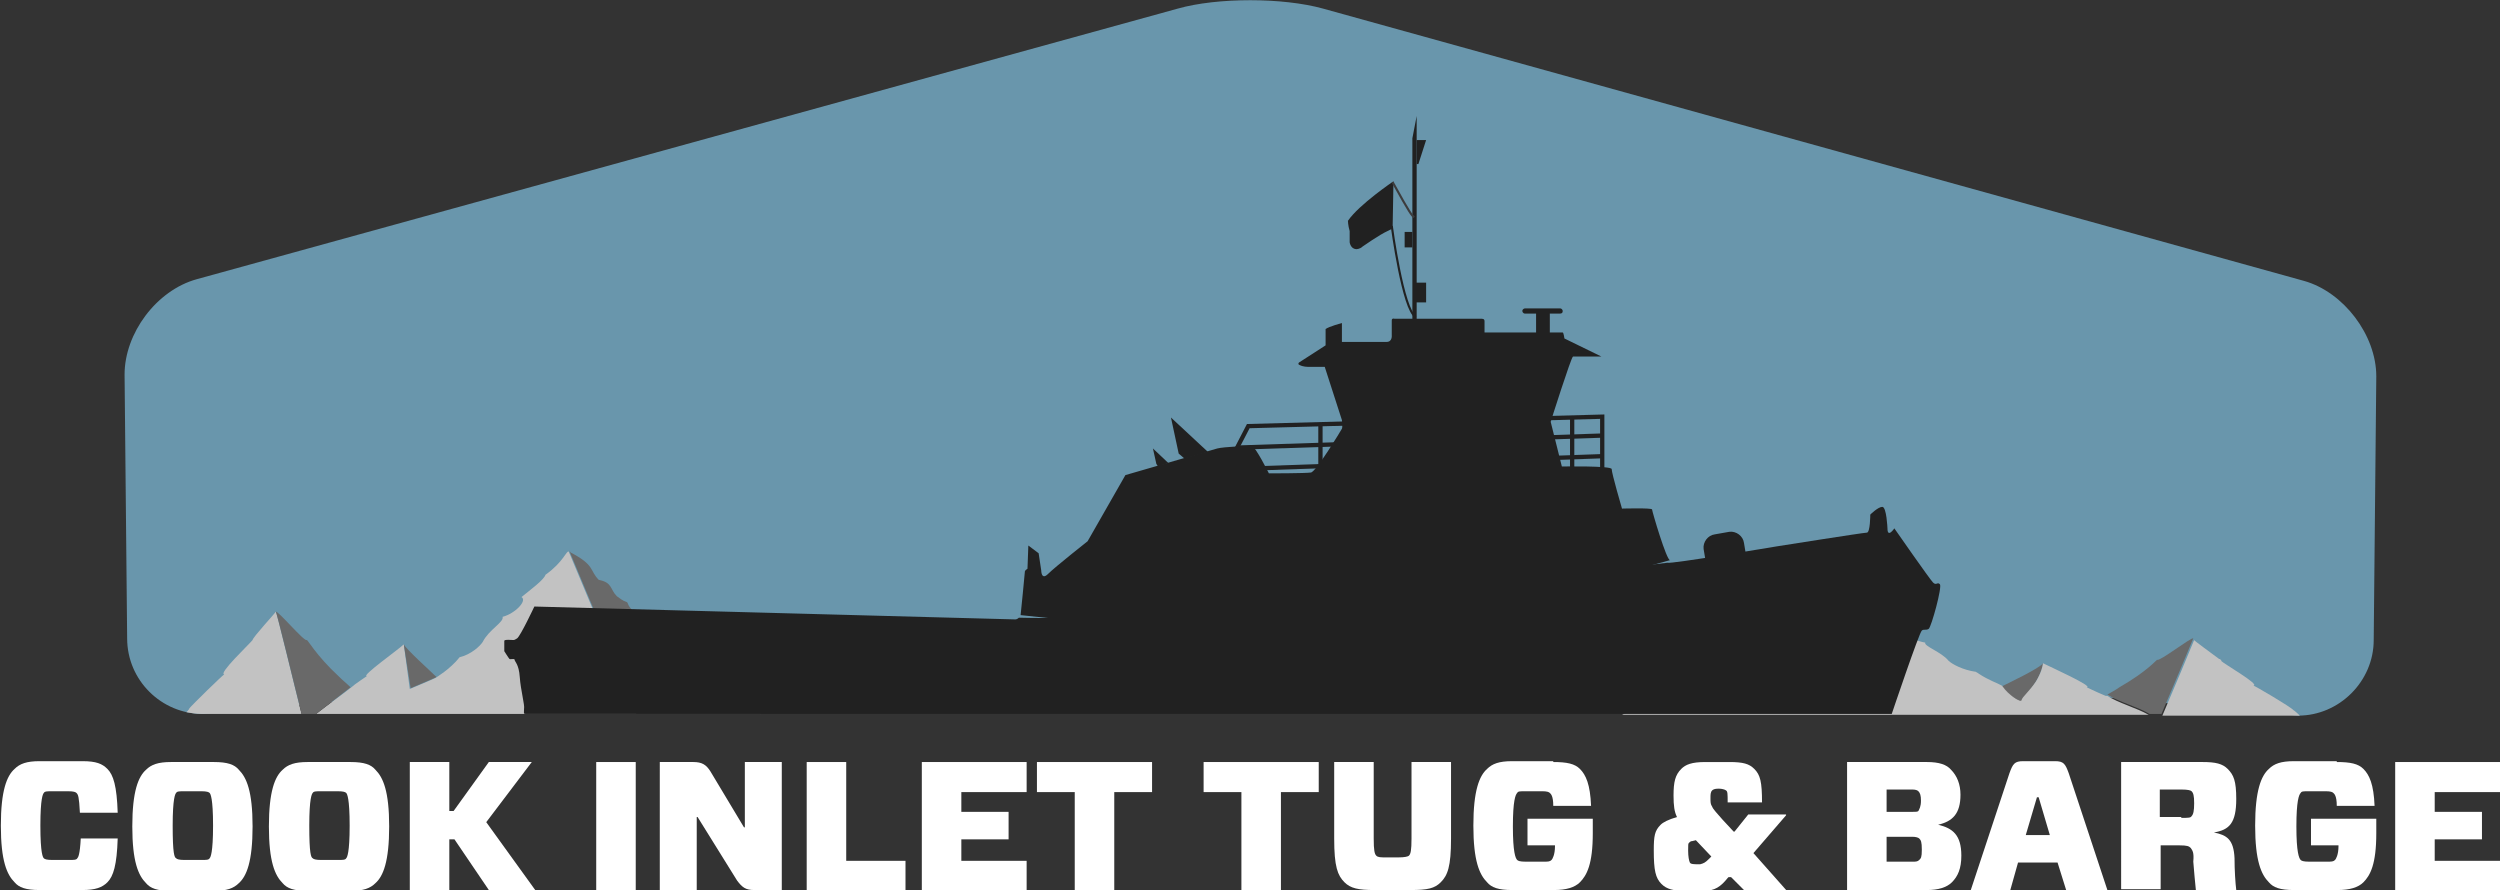 <?xml version="1.0" encoding="utf-8"?>
<!-- Generator: Adobe Illustrator 24.3.0, SVG Export Plug-In . SVG Version: 6.00 Build 0)  -->
<svg version="1.1" id="Layer_1" xmlns="http://www.w3.org/2000/svg" xmlns:xlink="http://www.w3.org/1999/xlink" x="0px" y="0px"
	 viewBox="0 0 291 103.6" style="enable-background:new 0 0 291 103.6;" xml:space="preserve">
<rect x="0" y="0" width="291" height="103.6" fill="#333333" stroke="none"/>
<style type="text/css">
	.st0{fill:#FFFFFF;}
	.st1{opacity:0.7;}
	.st2{fill:#80C0DF;}
	.st3{fill:#808080;}
	.st4{fill:#1A1A1A;}
	.st5{fill:none;stroke:#1A1A1A;stroke-width:0.5;}
	.st6{fill:none;stroke:#1A1A1A;stroke-width:0.25;}
	.st7{fill:none;stroke:#404041;stroke-width:0.25;}
	.st8{fill:none;}
</style>
<g>
	<path class="st0" d="M12.5,102.7c-0.6,0.6-1.4,0.9-2.9,0.9h-5c-1.6,0-2.4-0.3-2.9-0.9c-0.9-0.9-1.6-2.5-1.6-6.6s0.7-5.8,1.6-6.6
		c0.6-0.6,1.4-0.9,2.9-0.9h5c1.6,0,2.3,0.3,2.9,0.9c0.7,0.7,1.1,2,1.2,5.1H9.3c-0.1-1.9-0.2-2.1-0.4-2.3c-0.1-0.1-0.3-0.2-1-0.2H6.1
		c-0.6,0-0.9,0-1,0.2c-0.1,0.1-0.4,0.6-0.4,3.8c0,3.3,0.3,3.7,0.4,3.8c0.1,0.1,0.3,0.2,1,0.2H8c0.6,0,0.9,0,1-0.2
		c0.1-0.1,0.3-0.4,0.4-2.3h4.3C13.6,100.7,13.2,102,12.5,102.7z"/>
	<path class="st0" d="M24.9,88.7c1.6,0,2.4,0.3,2.9,0.9c0.9,0.9,1.6,2.5,1.6,6.6s-0.7,5.8-1.6,6.6c-0.6,0.6-1.4,0.9-2.9,0.9h-5
		c-1.6,0-2.4-0.3-2.9-0.9c-0.9-0.9-1.6-2.5-1.6-6.6s0.7-5.8,1.6-6.6c0.6-0.6,1.4-0.9,2.9-0.9H24.9z M20.5,99.9
		c0.1,0.1,0.3,0.2,1,0.2h1.9c0.6,0,0.9,0,1-0.2c0.1-0.1,0.4-0.6,0.4-3.8s-0.3-3.7-0.4-3.8c-0.1-0.1-0.3-0.2-1-0.2h-1.9
		c-0.6,0-0.9,0-1,0.2c-0.1,0.1-0.4,0.6-0.4,3.8C20.1,99.4,20.3,99.8,20.5,99.9z"/>
	<path class="st0" d="M40.8,88.7c1.6,0,2.4,0.3,2.9,0.9c0.9,0.9,1.6,2.5,1.6,6.6s-0.7,5.8-1.6,6.6c-0.6,0.6-1.4,0.9-2.9,0.9h-5
		c-1.6,0-2.4-0.3-2.9-0.9c-0.9-0.9-1.6-2.5-1.6-6.6s0.7-5.8,1.6-6.6c0.6-0.6,1.4-0.9,2.9-0.9H40.8z M36.4,99.9
		c0.1,0.1,0.3,0.2,1,0.2h1.9c0.6,0,0.9,0,1-0.2c0.1-0.1,0.4-0.6,0.4-3.8s-0.3-3.7-0.4-3.8c-0.1-0.1-0.3-0.2-1-0.2h-1.9
		c-0.6,0-0.9,0-1,0.2c-0.1,0.1-0.4,0.6-0.4,3.8C36,99.4,36.2,99.8,36.4,99.9z"/>
	<path class="st0" d="M61.9,88.7l-5.3,7l5.7,7.9h-5.4l-4-5.9h-0.6v5.9h-4.6V88.7h4.6v5.7h0.5l4.1-5.7H61.9z"/>
	<path class="st0" d="M69.4,103.6V88.7h4.6v14.9H69.4z"/>
	<path class="st0" d="M91,103.6h-3.2c-1,0-1.4-0.3-2-1.1l-4.6-7.4h-0.1v8.5h-4.3V88.7h3.9c1,0,1.5,0.3,2,1.1l3.9,6.5h0.1v-7.6H91
		V103.6z"/>
	<path class="st0" d="M98.5,100.2h6.9v3.4H93.9V88.7h4.6V100.2z"/>
	<path class="st0" d="M119.5,103.6h-12.2V88.7h12.2v3.5h-7.6v2.3h5.5v3.2h-5.5v2.5h7.6V103.6z"/>
	<path class="st0" d="M129.7,92.2v11.4h-4.6V92.2h-4.4v-3.5h13.4v3.5H129.7z"/>
	<path class="st0" d="M149.1,92.2v11.4h-4.6V92.2h-4.4v-3.5h13.4v3.5H149.1z"/>
	<path class="st0" d="M168.9,97.6c0,3.3-0.4,4.3-1.2,5.1c-0.7,0.7-1.5,0.9-3.5,0.9H160c-1.9,0-2.8-0.2-3.5-0.9
		c-0.8-0.8-1.2-1.8-1.2-5.1v-8.9h4.6v8.9c0,1.4,0.1,1.8,0.3,2c0.2,0.2,0.5,0.2,1.2,0.2h1.4c0.7,0,1.1-0.1,1.2-0.2
		c0.2-0.2,0.3-0.6,0.3-2v-8.9h4.6V97.6z"/>
	<path class="st0" d="M180.8,88.7c1.6,0,2.5,0.2,3.1,0.8c0.7,0.7,1.2,1.8,1.3,4.3h-4.4c0-1.2-0.3-1.4-0.4-1.5
		c-0.1-0.1-0.3-0.2-0.9-0.2h-1.9c-0.7,0-0.9,0-1,0.2c-0.2,0.2-0.5,0.9-0.5,3.9s0.3,3.7,0.5,3.9c0.1,0.1,0.3,0.2,1,0.2h2
		c0.6,0,0.8,0,1-0.2c0.1-0.1,0.4-0.6,0.4-1.6v-0.1h-3.2v-3.1h7.6V97c0,3.6-0.7,4.9-1.5,5.7c-0.6,0.6-1.6,0.9-3,0.9h-4.9
		c-1.6,0-2.4-0.3-2.9-0.9c-0.9-0.9-1.6-2.5-1.6-6.6s0.7-5.8,1.6-6.6c0.6-0.6,1.4-0.9,2.9-0.9H180.8z"/>
	<path class="st0" d="M203,103.6l-1.5-1.5h-0.3l-0.1,0.1c-0.8,1-1.5,1.5-2.8,1.5h-2.1c-1.4,0-2.2-0.2-2.8-0.8
		c-0.7-0.7-0.9-1.6-0.9-3.9c0-1.7,0.1-2.3,0.8-3c0.3-0.3,0.9-0.6,1.9-0.9c-0.3-0.6-0.4-1.3-0.4-2.5c0-1.6,0.2-2.4,0.9-3.1
		c0.5-0.5,1.2-0.8,2.8-0.8h2.8c1.6,0,2.3,0.2,2.9,0.8c0.7,0.7,0.9,1.5,0.9,3.9h-4c0-1,0-1.3-0.2-1.4c-0.1-0.1-0.5-0.2-0.8-0.2h-0.1
		c-0.4,0-0.6,0.1-0.7,0.2c-0.2,0.2-0.2,0.5-0.2,0.9c0,0.5,0,0.7,0.2,1c0.1,0.3,0.6,0.8,1.2,1.5l1.3,1.4h0.1l1.6-2h4.4v0.1l-3.8,4.4
		l3.9,4.4v0.1H203z M198.9,100l0.3-0.3l-1.8-1.9l-0.4,0.1c-0.2,0-0.3,0.1-0.4,0.2c-0.1,0.1-0.1,0.2-0.1,0.9c0,0.7,0.1,1.2,0.2,1.4
		c0.1,0.2,0.5,0.2,1,0.2h0.2C198.3,100.5,198.5,100.4,198.9,100z"/>
	<path class="st0" d="M215,88.7h9.3c1.4,0,2.3,0.3,2.8,0.9c0.7,0.7,1.1,1.7,1.1,2.9c0,2.2-0.9,3.1-2.6,3.5v0
		c1.7,0.4,2.7,1.2,2.7,3.6c0,1.5-0.4,2.4-1.1,3.1c-0.6,0.6-1.6,0.9-2.9,0.9H215V88.7z M222.6,94.5c0.4,0,0.6,0,0.7-0.1
		c0.1-0.2,0.3-0.5,0.3-1.2c0-0.6-0.1-0.9-0.3-1.1c-0.1-0.1-0.3-0.2-0.7-0.2h-3v2.6H222.6z M223.4,97.6c-0.1-0.1-0.4-0.2-0.8-0.2h-3
		v2.9h3c0.4,0,0.6,0,0.8-0.2s0.3-0.3,0.3-1.2C223.7,98,223.6,97.8,223.4,97.6z"/>
	<path class="st0" d="M239.5,100.4h-4.6l-0.9,3.2h-4.6l4.5-13.6c0.4-1.1,0.6-1.4,1.6-1.4h3.7c1,0,1.2,0.3,1.6,1.4l4.5,13.6h-4.8
		L239.5,100.4z M235.8,97.2h2.8l-1.3-4.4h-0.2L235.8,97.2z"/>
	<path class="st0" d="M255,98.7c-0.2-0.2-0.4-0.3-1.3-0.3h-2.2v5.1h-4.6V88.7h9.5c1.5,0,2.3,0.2,2.9,0.8c0.7,0.7,1,1.4,1,3.5
		c0,2.8-0.8,3.6-2.6,3.9v0c1.5,0.3,2.3,0.8,2.4,3c0,1.4,0.1,2.9,0.2,3.7h-4.7c-0.1-1-0.2-2-0.3-3.3C255.4,99.2,255.2,99,255,98.7z
		 M253.9,95.2c0.8,0,1.1,0,1.2-0.2c0.2-0.2,0.3-0.6,0.3-1.5s-0.1-1.2-0.3-1.4c-0.1-0.1-0.4-0.2-1.2-0.2h-2.5v3.2H253.9z"/>
	<path class="st0" d="M272,88.7c1.6,0,2.5,0.2,3.1,0.8c0.7,0.7,1.2,1.8,1.3,4.3h-4.4c0-1.2-0.3-1.4-0.4-1.5
		c-0.1-0.1-0.3-0.2-0.9-0.2h-1.9c-0.7,0-0.9,0-1,0.2c-0.2,0.2-0.5,0.9-0.5,3.9s0.3,3.7,0.5,3.9c0.1,0.1,0.3,0.2,1,0.2h2
		c0.6,0,0.8,0,1-0.2c0.1-0.1,0.4-0.6,0.4-1.6v-0.1h-3.2v-3.1h7.6V97c0,3.6-0.7,4.9-1.5,5.7c-0.6,0.6-1.6,0.9-3,0.9H267
		c-1.6,0-2.4-0.3-2.9-0.9c-0.9-0.9-1.6-2.5-1.6-6.6s0.7-5.8,1.6-6.6c0.6-0.6,1.4-0.9,2.9-0.9H272z"/>
	<path class="st0" d="M291,103.6h-12.2V88.7H291v3.5h-7.6v2.3h5.5v3.2h-5.5v2.5h7.6V103.6z"/>
</g>
<g id="Tug_and_Mountains" class="st1">
	<path class="st2" d="M23.6,83.1c-4.8,0-8.8-3.9-8.8-8.8l-0.3-30.7c0-4.8,3.7-9.8,8.4-11.1L137.1,1c4.6-1.3,12.2-1.3,16.9,0
		l114.2,31.7c4.6,1.3,8.4,6.3,8.4,11.1l-0.3,30.7c0,4.8-4,8.8-8.8,8.8L146.8,71.8L23.6,83.1z"/>
	<g>
		<path class="st0" d="M35.1,83.1c-0.8-3.1-2.9-11.9-3-11.9c0,0.1-2.7,3-2.7,3.3c-0.4,0.5-4,3.9-3.3,4c-0.1,0-3.8,3.6-4.1,4
			c0.1-0.1,0,0.1-0.3,0.4c0.6,0.1,1.1,0.2,1.7,0.2H35.1z"/>
		<path class="st0" d="M36.8,83.1h37.3l-7.9-18.9c-0.3-0.1-0.6,1.2-2.7,2.7c-0.2,0.6-1.7,1.7-2.8,2.6c0.7,0.4-0.7,1.9-2.2,2.3
			c0.2,0.6-1.6,1.5-2.3,2.9c-0.3,0.5-1.4,1.5-2.7,1.8c-1.1,1.4-2.8,2.4-2.8,2.4c0.1,0-3,1.3-3,1.3L47,75c-0.6,0.6-5,3.7-4.3,3.7
			c0,0-1.5,1-1.8,1.3l0,0C39.9,80.8,38.2,82,36.8,83.1z"/>
		<path class="st3" d="M88.6,83.1c-0.7-0.4-1-1.2-1-1.5c0,0,0-0.1,0-0.1c-2-1.5-3.2-0.9-4-2.4c-1.8-1.1-1.7-1.8-3.3-2.7
			c-1.3-0.8-1.3-1.3-2.8-2.2c0.1-0.3-1.3-0.9-2.4-1.6c-2.3-2.3-1.8-2-2.1-2.5c-0.6-0.2-0.9-0.5-1.2-0.7c-0.8-0.8-0.5-1.6-2.1-1.9
			c-1.1-1.1-0.4-1.7-3.3-3.2c0-0.1-0.1-0.1-0.1-0.1l7.9,18.9H88.6z"/>
		<path class="st3" d="M40.8,80L40.8,80L40.8,80c-0.5-0.5-0.9-0.8-1.3-1.2c-2.8-2.6-3.7-4.4-3.8-4.3c-0.3,0.2-3.3-3.4-3.6-3.3
			c0.1,0,2.2,8.7,3,11.9h1.7C38.2,82,39.8,80.8,40.8,80C40.8,80,40.8,80,40.8,80C40.8,80,40.8,80,40.8,80z"/>
		<path class="st3" d="M47,75l0.8,5.1c0,0,3.1-1.3,3-1.3C50.2,78.2,47.2,75.5,47,75z"/>
	</g>
	<g>
		<path class="st3" d="M235.3,81.5c0.2-0.3,1-1,1.7-2.2c0.6-1,0.8-1.9,0.8-2.1c-0.2,0.5-4.4,2.5-4.8,2.7c0,0,0.1,0,0.1,0.1
			C233.8,80.9,235.2,81.8,235.3,81.5z"/>
		<path class="st0" d="M267,82.7c-0.3-0.4-4.6-2.9-4.7-2.9c0.8-0.1-3.4-2.5-3.8-2.9c0,0,0.1,0,0.1,0c0,0,0,0,0,0c0,0,0,0,0,0
			c0,0,0,0,0,0c0,0,0,0-0.1-0.1c0,0,0,0,0,0c0,0-0.1-0.1-0.2-0.1c0,0,0,0,0,0c-0.8-0.6-3-2.2-2.9-2.2l-1.5,3.6l-2.2,5.2h16
			C267.2,82.8,266.9,82.6,267,82.7z"/>
		<path class="st0" d="M237.8,77.2C237.8,77.2,237.8,77.3,237.8,77.2c0,0.3-0.2,1.1-0.8,2.1c-0.8,1.2-1.6,1.8-1.7,2.2
			c-0.1,0.3-1.5-0.6-2.2-1.6c0,0,0,0-0.1-0.1c0,0,0,0,0,0c-0.5-0.3-1.5-0.6-2.7-1.4c-0.1-0.1-0.2-0.1-0.3-0.2
			c-1.5-0.2-2.8-0.9-3.2-1.3c-0.8-1-2.9-1.7-2.7-2.1c-1.7-0.3-3.3-1.4-2.5-1.7c-1.3-0.7-3.1-1.5-3.3-1.9c-2.7-1.2-2.9-2.3-3.3-1.9
			c-3.4,1.1-2.6,1.6-3.9,2.4c-2.5,0.3-1.2,1.3-3.9,2c-0.4,0.3,0.2,0.1-2.5,1.8c-1.3,0.6-2.9,1-2.8,1.2c-1.8,0.6-1.8,1-3.3,1.6
			c-1.8,0.7-1.8,1.2-3.9,2c-0.9,1.1-2.4,0.5-4.7,1.7c0.1,0.2-0.2,0.8-1.2,1.2h61.3c-1.4-0.8-3.6-1.4-4.8-2.2c0,0-0.1,0-0.2,0
			c-1.2-0.5-2.2-1-2.2-1C243.7,79.9,238.6,77.6,237.8,77.2z"/>
		<path class="st3" d="M246.7,80c-0.4,0.3-1,0.6-1.5,0.9c0,0,0.1-0.1,0.2,0c1.2,0.8,3.5,1.4,4.8,2.2h1.4l2.2-5.2l1.5-3.6
			c-0.3-0.1-3.9,2.7-4.2,2.5C251,76.8,250,78.1,246.7,80z"/>
	</g>
	<path class="st3" d="M230,78.1c0.1,0.1,0.2,0.1,0.3,0.2C230.2,78.2,230.1,78.2,230,78.1z"/>
	<path class="st0" d="M237.8,77C237.8,77,237.8,77.1,237.8,77C237.8,77.1,237.8,77.1,237.8,77z"/>
	<path class="st0" d="M87.6,81.7C87.6,81.6,87.6,81.6,87.6,81.7C87.6,81.6,87.6,81.6,87.6,81.7C87.6,81.6,87.6,81.6,87.6,81.7z"/>
	<path class="st3" d="M87.6,81.7c0,0.3,0.2,1.1,1,1.5h0C87.9,82.8,87.6,82,87.6,81.7z"/>
	<path class="st3" d="M75.1,72.6c1.1,0.8,2.5,1.3,2.4,1.6c1.5,0.9,1.6,1.4,2.8,2.2c1.5,0.9,1.5,1.7,3.3,2.7c0.8,1.5,2,0.9,4,2.4
		c0,0,0,0,0,0c-2-1.5-3.2-0.9-4-2.4c-1.8-1.1-1.7-1.8-3.3-2.7c-1.3-0.8-1.3-1.3-2.8-2.2C77.6,73.9,76.2,73.4,75.1,72.6
		c-2.3-2.3-1.8-2-2.1-2.5C73.3,70.6,72.8,70.3,75.1,72.6z"/>
	<g>
		<path class="st4" d="M225.8,68c-0.3-0.3-0.4,0.2-0.8-0.2c-0.4-0.4-4.5-6.3-4.5-6.3s-0.8,1.2-0.8,0c0,0-0.1-2.5-0.6-2.5
			c-0.5,0-1.4,0.9-1.4,0.9s0,2.1-0.4,2.1c-0.4,0-10.5,1.6-10.5,1.6s-12.5,2.1-12.7,1.9l-22.2,2.7c0,0-21,1.8-32.6,2.9
			c-11.7,1.1-20.7,0.8-20.7,0.8s-0.2,0.2-0.4,0.2c-0.3,0-56-1.5-56-1.5s-1.6,3.4-2,3.7c0,0-0.3,0.2-0.4,0.2c-0.2,0-1.1-0.1-1.1,0.1
			c0,0.2,0,1.2,0,1.2s0.5,0.8,0.6,0.9c0.1,0.1,0.6-0.1,0.6,0.1c0,0.2,0.5,0.5,0.6,2c0.1,1.5,0.6,3.3,0.5,3.7c0,0.5-0.1,0.6,0.2,0.6
			c0.3,0,159,0,159,0s3.2-9.5,3.5-9.7c0.2-0.2,0.5,0,0.8-0.2C224.8,73,226.1,68.3,225.8,68z"/>
		<g>
			<polyline class="st5" points="143.9,52.3 145.3,49.6 186.5,48.5 186.5,54.5 			"/>
			<line class="st5" x1="144" y1="52.1" x2="186.5" y2="50.7"/>
			<line class="st5" x1="146.8" y1="54.5" x2="186.5" y2="53.1"/>
			<line class="st5" x1="153.7" y1="49.4" x2="153.7" y2="54.8"/>
			<line class="st5" x1="165.7" y1="49" x2="165.7" y2="55"/>
			<line class="st5" x1="177" y1="48.7" x2="177" y2="54.6"/>
			<line class="st5" x1="183" y1="48.6" x2="183" y2="54.5"/>
		</g>
		<g>
			<g>
				<path class="st4" d="M192.3,59.3c0-0.2-3.5-0.1-3.5-0.1s-1.2-4.1-1.2-4.6c0-0.4-5.8-0.3-5.8-0.3l-1.3-5.2c0,0,2.4-7.6,2.6-7.6
					c0.3,0,3.3,0,3.3,0l-4.3-2.1c0,0-0.1-0.7-0.2-0.7c-0.1,0-9.1,0-9.1,0s0-1.2,0-1.3c0-0.3-0.2-0.3-0.5-0.3c-0.3,0-6.8,0-6.8,0
					h-3.2c0,0-0.3-0.1-0.3,0.2c0,0.3,0,1.7,0,1.7s0.1,0.8-0.6,0.8c-0.5,0-1.8,0-2.1,0c-0.3,0-3.1,0-3.1,0v-2.2c0,0-1.5,0.4-1.9,0.7
					v1.9l-3.1,2c0,0-0.2,0.2,0.1,0.3c0.4,0.2,0.9,0.2,0.9,0.2h2c0,0,2,6.2,2,6.2c0,0,0.1,0.8,0,1c-0.1,0.2-3,5-3.6,5.1
					c-0.6,0.1-4.9,0.1-4.9,0.1s-1.6-3.2-2-3.2c-0.4,0-3.2,0.1-4,0.3l-10.7,3.1l-4.4,7.7c0,0-3.8,3-4.6,3.8c-0.8,0.8-0.8-0.4-0.8-0.4
					l-0.3-2l-1.2-0.9l-0.1,2.7c0,0-0.3,0.2-0.3,0.3c0,0.2-0.5,5.1-0.5,5.1l37.8,4l37.8-10.4C194,65.3,192.3,59.5,192.3,59.3z"/>
			</g>
		</g>
		<polygon class="st4" points="164.9,13.5 164.4,16.1 164.4,37.2 164.9,37.2 		"/>
		<rect x="178.8" y="36.2" class="st4" width="1.6" height="2.6"/>
		<path class="st4" d="M181.9,36.2c0-0.1-0.1-0.3-0.3-0.3h-4.1c-0.1,0-0.3,0.1-0.3,0.3l0,0c0,0.1,0.1,0.3,0.3,0.3h4.1
			C181.8,36.5,181.9,36.4,181.9,36.2L181.9,36.2z"/>
		<polygon class="st4" points="140.6,52.6 136.3,48.6 137.2,52.8 137.9,53.4 		"/>
		<polygon class="st4" points="136,53.9 134.2,52.2 134.6,54 134.8,54.3 		"/>
		<path class="st4" d="M203,63.2c-0.1-0.8-0.9-1.4-1.7-1.3l-1.7,0.3c-0.8,0.1-1.4,0.9-1.3,1.7l0.2,1.2l4.7-0.7L203,63.2z"/>
		<line class="st4" x1="145.7" y1="52.1" x2="145.3" y2="52.4"/>
		<path class="st4" d="M166.1,35.2C166.1,35.2,166.1,35.2,166.1,35.2l-1.3,0c0,0,0,0,0,0v-2.3c0,0,0,0,0,0h1.2c0,0,0,0,0,0V35.2z"/>
		<path class="st4" d="M164.4,28.8C164.4,28.8,164.4,28.9,164.4,28.8l-0.9,0c0,0,0,0,0,0V27c0,0,0,0,0,0h0.9c0,0,0,0,0,0V28.8z"/>
		<polygon class="st4" points="165.1,19.1 164.9,19.1 164.9,16.3 166,16.3 		"/>
		<path class="st4" d="M162.2,21.1c0,0-4,2.7-5.3,4.6c0,0,0,0.5,0.2,1.2c0,0,0,0.8,0,1.3c0,0,0.1,0.8,0.8,0.8c0,0,0.4,0,0.7-0.3
			c0,0,2-1.4,2.9-1.8l0.6-0.3L162.2,21.1z"/>
		<path class="st6" d="M162,26.3c0,0,1.3,9.8,2.8,10.6"/>
		<path class="st7" d="M162.1,21.2c2.1,3.8,2.2,3.8,2.5,4.1"/>
	</g>
	<path class="st4" d="M61.3,83.3"/>
	<path class="st8" d="M237.8,77.1C237.8,77.1,237.8,77.1,237.8,77.1c0,0.2-0.2,1-0.8,2.1C237.7,78.1,237.8,77.3,237.8,77.1z"/>
</g>
</svg>
